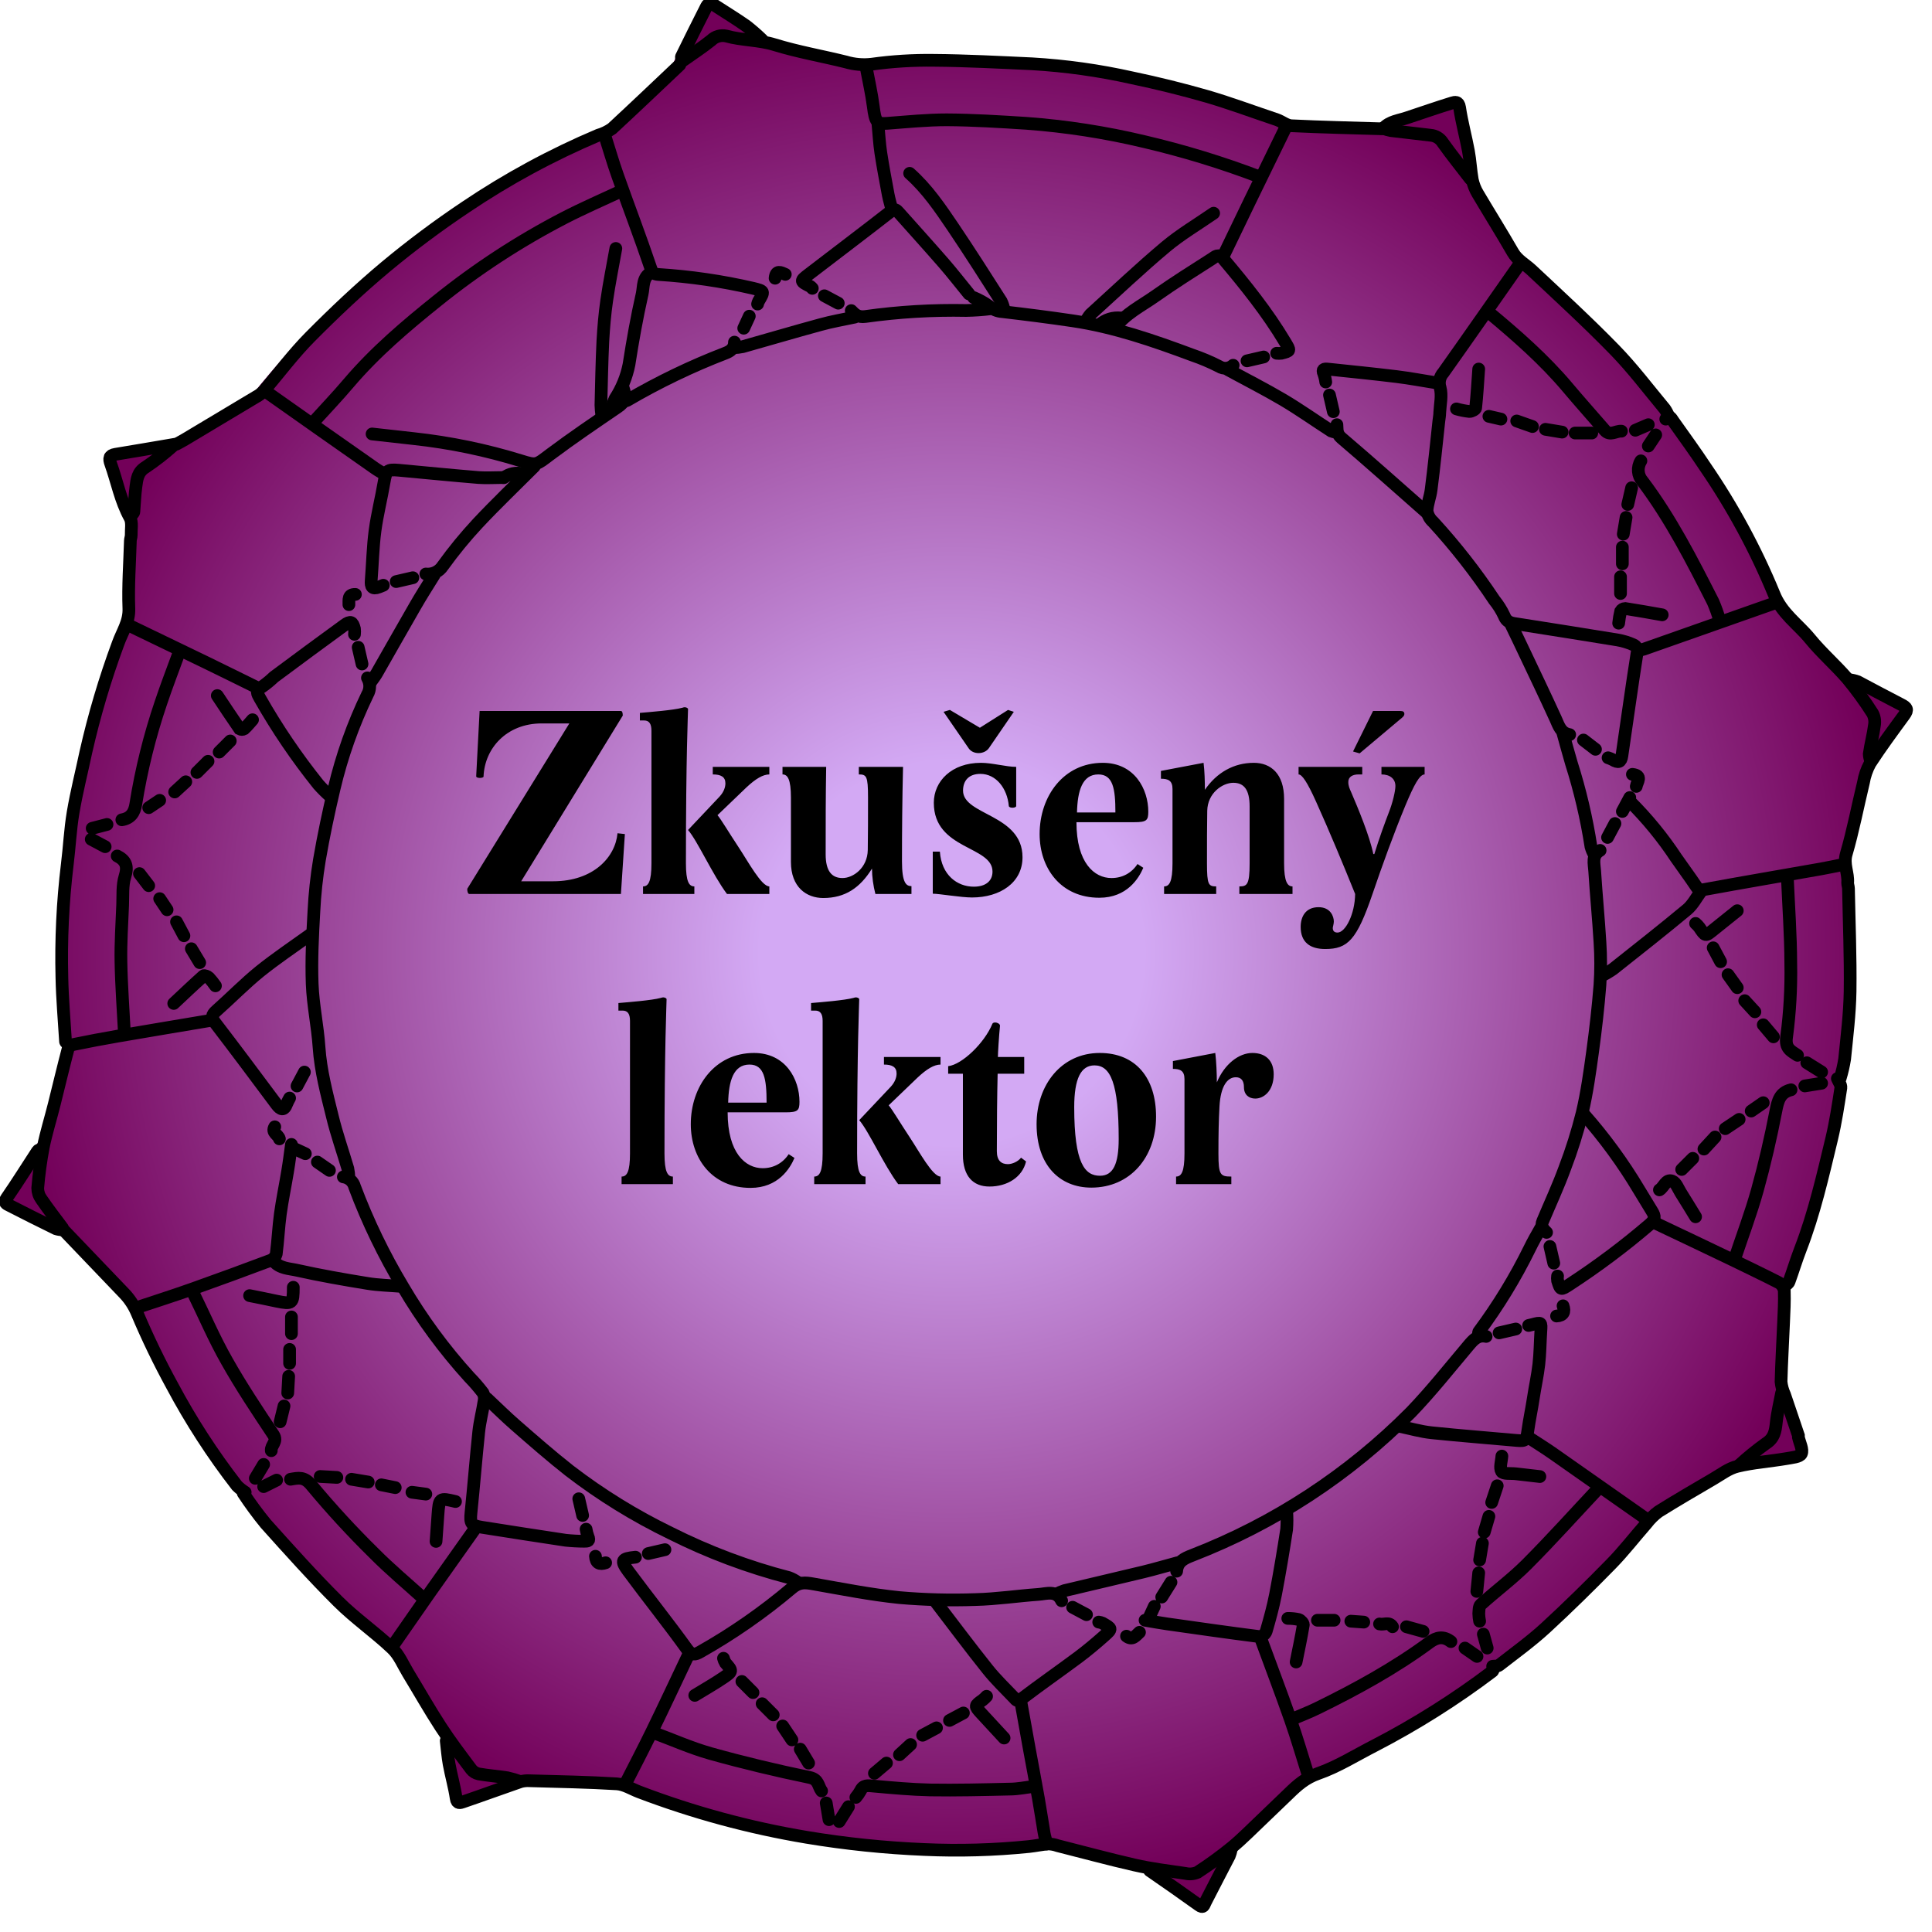 <?xml version="1.0" standalone="no"?><!-- Generator: Gravit.io --><svg xmlns="http://www.w3.org/2000/svg" xmlns:xlink="http://www.w3.org/1999/xlink" style="isolation:isolate" viewBox="0 0 152 152" width="152" height="152"><g><radialGradient id="_rgradient_4" fx="0.5" fy="0.5" cx="0.5" cy="0.5" r="0.5" gradientTransform="matrix(149.785,0,0,149.93,0,0)" gradientUnits="userSpaceOnUse"><stop offset="20.435%" stop-opacity="1" style="stop-color:rgb(211,169,244)"/><stop offset="100%" stop-opacity="1" style="stop-color:rgb(115,0,89)"/></radialGradient><path d=" M 18.691 117.388 L 18.709 117.388 C 22.257 122.094 26.379 126.337 30.981 130.018 C 32.044 132.003 33.223 133.97 34.52 135.913 Q 34.961 138.79 35.657 141.69 Q 38.534 140.888 41.262 139.866 C 43.593 140.06 45.896 140.143 48.156 140.112 C 53.592 142.35 59.286 143.899 65.106 144.725 C 65.108 144.732 65.108 144.739 65.106 144.746 C 65.108 144.74 65.108 144.734 65.106 144.728 C 70.937 145.544 76.846 145.629 82.698 144.98 Q 85.94 145.956 89.382 146.634 Q 91.724 148.367 94.273 149.93 Q 95.741 147.628 96.956 144.98 C 98.734 143.481 101.649 141.48 103.217 139.866 C 108.657 137.59 113.631 134.761 118.34 131.21 L 119.503 130.018 L 120.667 128.545 C 125.369 124.996 126.297 123.906 129.973 119.3 C 131.957 118.236 133.84 116.667 135.782 115.369 Q 138.656 114.925 141.555 114.231 Q 141.218 111.352 140.197 108.625 Q 140.501 105.125 140.443 101.732 C 142.675 96.285 144.218 90.58 145.037 84.751 L 145.055 84.751 C 145.869 78.918 145.953 73.006 145.304 67.152 Q 146.28 63.905 146.96 60.463 Q 148.22 58.119 149.785 55.571 Q 147.184 54.103 144.538 52.889 C 143.034 51.105 141.46 49.426 139.844 47.851 C 137.573 42.41 134.629 37.275 131.082 32.567 L 131.082 32.552 L 131.063 32.552 C 127.517 27.847 123.395 23.606 118.795 19.927 C 117.841 18.152 116.799 16.382 115.66 14.646 Q 115.213 11.247 114.393 7.796 Q 110.975 8.748 107.766 10 Q 104.661 9.772 101.641 9.818 C 96.2 7.582 90.501 6.036 84.676 5.217 C 84.674 5.211 84.674 5.205 84.676 5.199 C 78.846 4.385 72.937 4.302 67.087 4.953 Q 63.842 3.974 60.403 3.293 Q 58.061 1.563 55.512 0 Q 54.044 2.603 52.829 5.251 C 51.048 6.771 49.371 8.334 47.801 9.949 C 42.364 12.222 37.233 15.168 32.527 18.717 L 32.512 18.717 L 32.512 18.736 C 27.807 22.284 23.564 26.407 19.882 31.01 C 17.898 32.077 15.933 33.257 13.988 34.558 C 12.074 34.862 10.142 35.23 8.215 35.695 Q 9.017 38.575 10.038 41.305 C 9.844 43.637 9.762 45.942 9.792 48.204 C 7.561 53.647 6.019 59.347 5.201 65.173 L 5.18 65.173 L 5.198 65.173 C 4.382 71.008 4.298 76.922 4.946 82.778 C 4.299 84.939 3.731 87.171 3.296 89.467 Q 1.565 91.811 0 94.365 Q 2.604 95.833 5.25 97.05 C 6.751 98.831 8.325 100.507 9.941 102.079 C 12.208 107.527 15.148 112.67 18.691 117.388 L 18.691 117.388 Z " fill="url(#_rgradient_4)"/><g><path d=" M 115.681 14.074 C 114.952 13.126 114.198 12.195 113.506 11.219 C 113.296 10.884 112.939 10.669 112.545 10.639 Q 110.978 10.462 109.41 10.271 C 109.236 10.236 109.066 10.189 108.9 10.128 M 108.754 10.134 C 106.372 10.061 103.99 10.009 101.608 9.894 C 101.213 9.876 100.839 9.544 100.438 9.41 C 98.615 8.802 96.813 8.127 94.969 7.586 Q 92.046 6.747 89.066 6.124 C 86.476 5.543 83.843 5.174 81.194 5.02 C 78.617 4.904 76.029 4.764 73.465 4.746 C 71.833 4.723 70.201 4.824 68.585 5.05 C 67.896 5.131 67.199 5.07 66.534 4.871 C 64.669 4.409 62.764 4.08 60.932 3.515 C 59.677 3.129 58.374 3.18 57.128 2.831 C 56.705 2.74 56.264 2.868 55.955 3.171 C 55.235 3.749 54.457 4.254 53.704 4.789" fill="none" vector-effect="non-scaling-stroke" stroke-width="1" stroke="rgb(0,0,0)" stroke-linejoin="miter" stroke-linecap="round" stroke-miterlimit="10"/><path d=" M 99.129 13.929 C 96.156 12.795 93.111 11.864 90.014 11.14 C 86.97 10.413 83.872 9.932 80.75 9.702 C 78.663 9.568 76.57 9.438 74.479 9.426 C 72.924 9.426 71.368 9.584 69.813 9.702 C 68.971 9.766 68.862 9.602 68.707 8.386 C 68.573 7.331 68.33 6.291 68.136 5.245 M 59.96 3.129 C 59.564 2.745 59.148 2.383 58.714 2.043 C 57.909 1.478 57.067 0.964 56.241 0.429 C 55.998 0.271 55.749 0.185 55.588 0.505 C 54.922 1.812 54.272 3.129 53.619 4.457 C 53.598 4.497 53.619 4.555 53.619 4.603 M 53.482 5.099 C 51.708 6.777 49.933 8.468 48.147 10.122 C 47.817 10.352 47.452 10.527 47.065 10.639 C 43.421 12.181 39.933 14.071 36.65 16.282 C 34.483 17.729 32.393 19.289 30.388 20.955 C 28.304 22.694 26.323 24.57 24.409 26.498 C 23.088 27.827 21.96 29.35 20.736 30.776 C 20.568 30.953 20.372 31.102 20.156 31.217 Q 17.351 32.904 14.544 34.577 C 14.328 34.704 14.107 34.82 13.888 34.941 M 13.815 34.944 C 12.235 35.212 10.655 35.486 9.075 35.744 C 8.589 35.823 8.565 36.082 8.708 36.477 C 9.215 37.891 9.479 39.384 10.227 40.734 C 10.427 41.098 10.309 41.646 10.324 42.105 C 10.324 42.251 10.26 42.409 10.257 42.543 C 10.205 44.318 10.072 46.097 10.139 47.87 C 10.181 48.94 9.604 49.733 9.288 50.636 C 8.256 53.425 7.41 56.28 6.754 59.18 C 6.42 60.761 6.019 62.333 5.751 63.926 C 5.524 65.273 5.463 66.663 5.293 68.01 C 4.935 70.963 4.794 73.939 4.87 76.912 C 4.904 78.591 5.053 80.257 5.156 81.947 C 5.156 81.999 5.247 82.045 5.296 82.093 M 48.888 15.023 C 47.369 15.728 45.85 16.388 44.373 17.151 C 40.839 18.983 37.498 21.165 34.399 23.664 C 31.932 25.641 29.51 27.699 27.444 30.125 C 26.533 31.202 25.555 32.223 24.607 33.269 M 145.504 53.479 C 145.727 53.504 145.946 53.555 146.157 53.631 C 147.306 54.239 148.436 54.848 149.591 55.44 C 150.013 55.656 150.144 55.82 149.815 56.258 C 148.904 57.502 147.974 58.761 147.127 60.059 C 146.87 60.533 146.693 61.047 146.604 61.579 C 146.151 63.446 145.793 65.343 145.255 67.186 C 145.015 68.01 145.431 68.706 145.364 69.457 C 145.364 69.6 145.425 69.761 145.428 69.895 C 145.48 72.595 145.592 75.295 145.556 77.995 C 145.529 79.77 145.304 81.549 145.127 83.322 C 145.045 83.836 144.927 84.344 144.775 84.842 M 35.107 136.959 C 35.18 137.567 35.222 138.175 35.332 138.783 C 35.499 139.696 35.757 140.577 35.891 141.486 C 35.954 141.94 36.216 141.833 36.416 141.766 C 37.935 141.249 39.43 140.699 40.943 140.176 C 41.179 140.109 41.425 140.084 41.669 140.1 C 43.954 140.167 46.242 140.203 48.521 140.343 C 49.128 140.38 49.69 140.751 50.274 140.973 C 54.544 142.599 58.965 143.798 63.472 144.551 C 66.532 145.06 69.621 145.38 72.72 145.509 C 75.469 145.632 78.223 145.554 80.96 145.275 C 81.473 145.22 81.978 145.108 82.479 145.071 C 82.728 145.078 82.974 145.125 83.208 145.208 C 85.226 145.716 87.234 146.266 89.263 146.728 C 90.582 147.032 91.931 147.193 93.271 147.391 C 93.584 147.463 93.911 147.435 94.207 147.309 C 95.142 146.704 96.044 146.048 96.908 145.345 C 97.728 144.67 98.475 143.901 99.25 143.168 Q 100.313 142.149 101.377 141.125 C 102.054 140.462 102.708 139.878 103.692 139.534 C 105.248 138.993 106.676 138.084 108.158 137.33 C 111.403 135.649 114.5 133.695 117.416 131.489 C 117.455 131.462 117.467 131.395 117.492 131.346 M 144.556 84.857 C 144.654 85.1 144.86 85.362 144.83 85.584 C 144.623 86.928 144.423 88.278 144.107 89.597 C 143.402 92.525 142.736 95.466 141.646 98.287 C 141.321 99.123 141.065 99.99 140.755 100.835 C 140.701 100.981 140.522 101.081 140.4 101.203 M 100.441 27.793 C 100.562 27.807 100.685 27.807 100.806 27.793 C 101.55 27.602 101.52 27.614 101.109 26.918 C 99.703 24.561 97.989 22.436 96.227 20.344 C 95.865 19.912 95.595 20.207 95.349 20.362 C 93.854 21.317 92.35 22.263 90.904 23.284 C 89.789 24.072 88.522 24.68 87.687 25.826" fill="none" vector-effect="non-scaling-stroke" stroke-width="1" stroke="rgb(0,0,0)" stroke-linejoin="miter" stroke-linecap="round" stroke-miterlimit="10"/><path d=" M 131.054 32.974 C 131.358 32.573 131.504 32.947 131.632 33.123 C 132.494 34.339 133.366 35.534 134.184 36.772 C 136.319 39.889 138.121 43.221 139.561 46.714 C 140.169 48.262 141.448 49.089 142.402 50.253 C 143.314 51.369 144.42 52.324 145.361 53.418 C 146.071 54.277 146.727 55.179 147.324 56.118 C 147.477 56.404 147.529 56.733 147.473 57.052 C 147.373 57.812 147.169 58.572 147.063 59.32 C 147.071 59.52 147.116 59.717 147.197 59.901 M 16.659 80.266 C 14.204 80.68 11.749 81.087 9.294 81.51 C 8.124 81.71 6.958 81.935 5.797 82.172 C 5.636 82.206 5.405 82.334 5.372 82.458 C 4.983 83.936 4.633 85.423 4.26 86.907 C 3.98 88.028 3.631 89.135 3.403 90.266 C 3.201 91.328 3.056 92.4 2.968 93.477 C 2.97 93.789 3.07 94.092 3.254 94.344 C 3.783 95.116 4.36 95.864 4.919 96.612 M 4.919 96.685 Q 7.325 99.202 9.735 101.717 C 10.184 102.176 10.542 102.717 10.789 103.31 C 11.609 105.255 12.528 107.157 13.541 109.008 C 15.014 111.774 16.719 114.41 18.64 116.886 C 18.835 117.083 19.053 117.257 19.29 117.403 M 140.619 69.016 C 140.716 71.278 140.883 73.54 140.889 75.803 C 140.926 77.727 140.817 79.651 140.564 81.558 C 140.421 82.495 140.901 82.68 141.421 83.027 M 9.221 67.344 C 9.917 67.697 10.084 68.165 9.829 68.962 C 9.613 69.664 9.68 70.457 9.649 71.211 C 9.589 72.695 9.488 74.179 9.516 75.663 C 9.549 77.56 9.695 79.457 9.792 81.355 M 48.451 19.547 C 48.208 20.909 47.931 22.266 47.734 23.637 C 47.579 24.698 47.491 25.765 47.43 26.845 C 47.348 28.523 47.321 30.189 47.278 31.88 C 47.286 32.148 47.31 32.416 47.348 32.682 M 67.336 141.41 C 67.472 141.251 67.592 141.079 67.695 140.897 C 67.917 140.404 68.284 140.48 68.722 140.52 C 70.202 140.653 71.687 140.79 73.17 140.824 C 75.26 140.857 77.35 140.805 79.441 140.757 C 80.073 140.757 80.705 140.62 81.337 140.547 M 19.138 117.476 C 19.684 118.304 20.272 119.104 20.9 119.872 C 22.762 121.948 24.622 124.028 26.597 125.992 C 27.924 127.315 29.489 128.397 30.85 129.686 C 31.397 130.2 31.707 130.969 32.108 131.632 C 32.965 133.04 33.776 134.478 34.675 135.859 C 35.423 137.011 36.258 138.108 37.079 139.203 C 37.224 139.386 37.428 139.512 37.656 139.562 C 38.403 139.693 39.175 139.753 39.913 139.866 C 40.247 139.941 40.576 140.036 40.898 140.152 M 140.91 85.739 C 140.026 85.955 139.874 86.609 139.716 87.411 C 139.312 89.494 138.835 91.571 138.267 93.614 C 137.751 95.466 137.07 97.262 136.462 99.087 M 14.107 51.29 C 13.62 52.628 13.104 53.957 12.654 55.307 C 11.776 57.897 11.117 60.557 10.685 63.258 C 10.582 63.939 10.284 64.379 9.586 64.498 M 51.367 136.302 C 52.887 136.862 54.351 137.519 55.894 137.956 C 58.471 138.677 61.078 139.3 63.697 139.842 C 64.423 139.994 64.356 140.529 64.638 140.9" fill="none" vector-effect="non-scaling-stroke" stroke-width="1" stroke="rgb(0,0,0)" stroke-linejoin="miter" stroke-linecap="round" stroke-miterlimit="10"/><path d=" M 49.022 30.493 C 49.298 31.32 49.189 31.618 48.587 32.032 C 46.804 33.248 45.005 34.464 43.274 35.762 C 42.192 36.574 42.241 36.644 41.001 36.258 C 38.244 35.405 35.412 34.818 32.543 34.507 L 29.273 34.142 M 108.827 10.097 C 109.334 9.535 110.063 9.489 110.722 9.258 C 111.889 8.872 113.05 8.465 114.226 8.103 C 114.46 8.033 114.754 7.942 114.833 8.453 C 115.003 9.605 115.316 10.739 115.529 11.885 C 115.669 12.633 115.702 13.406 115.833 14.144 C 115.916 14.53 116.062 14.9 116.264 15.239 C 117.176 16.781 118.127 18.295 119.02 19.845 C 119.378 20.472 119.986 20.779 120.478 21.235 C 122.687 23.305 124.92 25.355 127.029 27.52 C 128.448 28.976 129.678 30.612 130.978 32.175 C 131.101 32.356 131.203 32.551 131.282 32.755 M 130.264 96.241 C 132.258 97.189 134.254 98.132 136.244 99.09 C 137.486 99.698 138.732 100.288 139.953 100.914 C 140.183 101.055 140.338 101.289 140.379 101.556 C 140.406 102.383 140.36 103.21 140.324 104.037 C 140.26 105.593 140.163 107.15 140.124 108.707 C 140.159 109.061 140.254 109.406 140.403 109.728 C 140.762 110.799 141.129 111.857 141.491 112.939 L 141.491 113.085 C 141.588 113.523 141.87 114.046 141.722 114.371 C 141.606 114.63 140.962 114.675 140.543 114.754 C 139.258 114.973 137.948 115.058 136.687 115.363 C 136.01 115.527 135.405 115.995 134.785 116.357 C 133.345 117.199 131.902 118.038 130.489 118.92 C 130.128 119.186 129.807 119.503 129.535 119.859 C 128.603 120.921 127.737 122.049 126.749 123.055 C 125.066 124.776 123.346 126.463 121.584 128.087 C 120.439 129.136 119.169 130.054 117.938 131.012 C 117.82 131.103 117.604 131.07 117.434 131.094 M 129.098 36.258 C 128.78 36.766 128.836 37.422 129.234 37.869 C 131.452 40.813 133.114 44.084 134.776 47.353 C 134.981 47.826 135.155 48.313 135.296 48.809 M 15.127 101.568 C 16.039 103.416 16.841 105.314 17.862 107.102 C 18.977 109.078 20.241 110.975 21.508 112.878 C 21.875 113.432 21.289 113.705 21.344 114.131 M 114.15 129.151 C 113.569 128.704 113.041 128.795 112.466 129.218 C 109.708 131.252 106.712 132.888 103.656 134.387 C 102.993 134.715 102.297 134.977 101.617 135.269 M 33.357 125.794 C 32.044 124.603 30.677 123.465 29.431 122.207 C 27.701 120.507 26.058 118.721 24.506 116.855 C 23.935 116.147 23.479 116.278 22.857 116.381 M 117.139 24.582 C 119.33 26.407 121.49 28.292 123.34 30.49 C 124.294 31.624 125.285 32.728 126.254 33.85 C 126.67 34.336 127.129 33.886 127.566 33.923" fill="none" vector-effect="non-scaling-stroke" stroke-width="1" stroke="rgb(0,0,0)" stroke-linejoin="miter" stroke-linecap="round" stroke-miterlimit="10"/><path d=" M 125.744 117.111 C 123.872 119.105 122.043 121.143 120.114 123.079 C 118.983 124.21 117.683 125.174 116.495 126.248 C 116.349 126.381 116.361 126.716 116.343 126.962 C 116.348 127.158 116.37 127.354 116.41 127.546 M 28.909 53.333 C 29.146 53.738 29.146 54.239 28.909 54.644 C 27.772 57.002 26.895 59.476 26.293 62.023 C 25.852 63.884 25.457 65.757 25.132 67.642 C 24.908 68.993 24.761 70.357 24.695 71.725 C 24.588 73.62 24.491 75.523 24.561 77.417 C 24.625 79.074 24.986 80.722 25.099 82.379 C 25.226 84.252 25.707 86.046 26.153 87.852 C 26.487 89.233 26.97 90.589 27.368 91.945 C 27.417 92.184 27.443 92.427 27.447 92.671 M 71.566 13.637 C 72.939 14.853 73.969 16.373 74.984 17.875 C 76.281 19.8 77.527 21.758 78.775 23.713 C 78.884 23.942 78.961 24.186 79.003 24.436 M 125.889 66.906 C 125.212 67.295 125.428 67.949 125.461 68.512 C 125.579 70.384 125.765 72.254 125.877 74.13 C 125.951 75.244 125.951 76.361 125.877 77.475 C 125.74 79.229 125.537 80.984 125.3 82.729 C 125.078 84.34 124.856 85.958 124.483 87.539 C 124.113 89.025 123.654 90.487 123.106 91.917 C 122.59 93.328 121.955 94.696 121.372 96.083 C 121.21 96.466 121.414 96.718 121.675 96.958 M 83.524 125.94 C 83.111 125.08 82.348 125.393 81.701 125.439 C 80.048 125.557 78.399 125.807 76.743 125.846 C 74.749 125.916 72.754 125.864 70.767 125.691 C 68.494 125.46 66.24 125.01 63.985 124.615 C 63.344 124.502 62.882 124.441 62.278 124.961 C 60.046 126.848 57.642 128.52 55.098 129.957 C 54.682 130.194 54.427 130.261 54.056 129.75 C 52.555 127.667 50.948 125.661 49.42 123.599 C 48.812 122.763 48.897 122.623 49.994 122.511 M 95.483 16.774 C 94.219 17.65 92.879 18.438 91.706 19.423 C 89.68 21.125 87.756 22.95 85.791 24.734 C 85.642 24.91 85.518 25.104 85.42 25.312 M 119.546 20.788 C 117.552 23.634 115.568 26.486 113.557 29.32 C 113.265 29.64 113.168 30.094 113.305 30.505 C 113.466 31.113 113.305 31.807 113.272 32.463 C 113.272 32.682 113.226 32.901 113.202 33.12 C 113.007 34.92 112.828 36.723 112.594 38.52 C 112.527 39.086 112.29 39.636 112.269 40.198 C 112.328 40.536 112.5 40.843 112.758 41.068 C 114.515 42.985 116.12 45.037 117.559 47.204 C 117.869 47.586 118.132 48.005 118.342 48.45 C 118.558 49.025 118.999 49.031 119.457 49.104 Q 123.359 49.712 127.26 50.348 C 127.685 50.421 128.099 50.546 128.493 50.722 C 128.749 50.822 128.882 51.105 128.797 51.366 C 128.369 54.06 128.004 56.763 127.603 59.463 C 127.53 59.974 127.326 60.035 126.877 59.767 C 126.761 59.708 126.64 59.658 126.515 59.618 M 113.056 30.128 C 111.986 29.958 110.929 29.757 109.847 29.624 C 108.052 29.405 106.25 29.225 104.452 29.037 C 104.199 29.009 103.984 29.037 104.148 29.402 C 104.223 29.613 104.275 29.832 104.303 30.055 M 110.139 112.222 C 110.966 112.392 111.786 112.632 112.618 112.72 C 114.851 112.954 117.091 113.122 119.327 113.328 C 120.041 113.389 120.098 113.313 120.208 112.526 C 120.326 111.671 120.512 110.823 120.639 109.972 C 120.767 109.12 120.967 108.223 121.068 107.345 C 121.168 106.466 121.168 105.593 121.226 104.718 C 121.271 104.021 121.28 104.021 120.566 104.207 L 120.263 104.28 M 27.013 92.592 C 27.446 92.648 27.801 92.965 27.906 93.389 C 28.931 96.118 30.202 98.747 31.704 101.246 C 33.195 103.785 34.944 106.163 36.924 108.342 C 37.309 108.737 37.67 109.154 38.005 109.592 C 38.106 109.792 38.134 110.021 38.084 110.239 C 37.96 111.045 37.75 111.839 37.665 112.647 C 37.443 114.761 37.276 116.88 37.057 118.996 C 36.972 119.866 37.057 120.027 37.938 120.163 C 40.126 120.507 42.314 120.854 44.501 121.179 C 44.986 121.23 45.472 121.256 45.959 121.258 C 46.215 121.258 46.433 121.258 46.263 120.89 C 46.193 120.702 46.143 120.508 46.111 120.309" fill="none" vector-effect="non-scaling-stroke" stroke-width="1" stroke="rgb(0,0,0)" stroke-linejoin="miter" stroke-linecap="round" stroke-miterlimit="10"/><path d=" M 92.639 122.949 C 91.727 123.192 90.846 123.456 89.941 123.675 C 87.878 124.174 85.809 124.648 83.743 125.144 C 83.516 125.219 83.296 125.315 83.087 125.43 M 122.973 57.712 C 123.191 58.49 123.401 59.271 123.629 60.047 C 124.311 62.193 124.826 64.389 125.169 66.614 C 125.233 66.845 125.328 67.066 125.452 67.271 M 67.251 24.947 C 66.34 25.142 65.428 25.297 64.556 25.54 C 62.506 26.097 60.47 26.702 58.425 27.276 C 58.186 27.324 57.943 27.351 57.699 27.355 M 77.946 24.291 C 77.305 24.369 76.66 24.415 76.014 24.427 C 73.357 24.374 70.7 24.532 68.069 24.902 C 67.513 24.975 67.27 24.75 66.972 24.436 M 39.518 37.571 C 38.911 37.571 38.276 37.614 37.659 37.571 C 35.569 37.398 33.478 37.191 31.388 36.997 C 30.455 36.912 30.373 37.012 30.215 37.945 C 30 39.213 29.678 40.466 29.507 41.743 C 29.337 43.02 29.307 44.367 29.204 45.68 C 29.164 46.155 29.283 46.383 29.793 46.191 L 30.158 46.045 M 51.222 21.445 C 50.535 21.809 50.647 22.557 50.52 23.129 C 50.107 24.953 49.775 26.814 49.487 28.672 C 49.298 29.636 48.925 30.553 48.387 31.375 C 48.282 31.606 48.205 31.849 48.159 32.099 M 27.888 49.904 C 27.906 49.758 27.906 49.611 27.888 49.466 C 27.745 48.903 27.584 48.827 27.095 49.18 C 25.239 50.527 23.394 51.895 21.553 53.263 C 21.254 53.549 20.933 53.812 20.593 54.048 C 20.068 54.315 20.244 54.574 20.45 54.942 C 21.801 57.32 23.339 59.586 25.05 61.719 C 25.326 62.03 25.62 62.325 25.931 62.601 M 76.597 23.409 C 77.026 23.587 77.434 23.813 77.812 24.084 C 78.1 24.34 78.464 24.492 78.848 24.516 C 80.699 24.731 82.546 24.966 84.39 25.239 C 87.641 25.72 90.731 26.79 93.809 27.936 C 94.531 28.183 95.234 28.48 95.914 28.827 C 96.26 29.049 96.712 29.012 97.017 28.736 M 38.315 110.033 C 39.069 110.738 39.801 111.468 40.579 112.143 C 41.973 113.359 43.362 114.575 44.811 115.715 C 47.284 117.614 49.944 119.256 52.75 120.617 C 55.729 122.114 58.859 123.29 62.086 124.125 C 62.321 124.215 62.542 124.334 62.746 124.481 M 124.577 87.63 C 126.22 89.483 127.684 91.486 128.952 93.614 C 129.295 94.173 129.632 94.733 129.973 95.292 C 130.225 95.703 130.249 95.937 129.778 96.341 C 127.785 98.049 125.682 99.624 123.483 101.057 C 122.781 101.513 122.781 101.522 122.541 100.753 C 122.523 100.633 122.523 100.511 122.541 100.391 M 3.242 90.403 C 3.145 90.452 3.008 90.473 2.956 90.552 C 2.145 91.787 1.367 93.045 0.526 94.258 C 0.325 94.562 0.431 94.678 0.617 94.772 Q 2.504 95.742 4.408 96.673 C 4.573 96.724 4.744 96.751 4.916 96.752 M 47.576 10.639 C 47.916 11.709 48.226 12.788 48.603 13.846 C 49.459 16.261 50.374 18.656 51.194 21.083 C 51.328 21.475 51.434 21.563 51.802 21.594 C 54.307 21.751 56.794 22.114 59.24 22.679 C 60.151 22.904 60.151 22.907 59.68 23.701 C 59.647 23.771 59.622 23.844 59.604 23.92 M 116.92 105.143 C 116.255 105.001 115.906 105.423 115.529 105.867 C 114.04 107.631 112.597 109.455 111.002 111.112 C 106.123 116.028 100.265 119.861 93.809 122.362 C 93.18 122.605 92.63 122.845 92.572 123.614 M 22.93 90.038 C 22.832 90.744 22.75 91.452 22.626 92.167 C 22.443 93.285 22.206 94.401 22.055 95.511 C 21.915 96.551 21.869 97.606 21.736 98.646 C 21.676 98.869 21.52 99.053 21.31 99.148 Q 18.226 100.309 15.115 101.416 C 13.666 101.93 12.202 102.395 10.743 102.881" fill="none" vector-effect="non-scaling-stroke" stroke-width="1" stroke="rgb(0,0,0)" stroke-linejoin="miter" stroke-linecap="round" stroke-miterlimit="10"/><path d=" M 90.087 127.473 C 90.67 127.57 91.25 127.68 91.837 127.762 C 94.267 128.108 96.698 128.455 99.129 128.765 C 99.277 128.783 99.566 128.525 99.618 128.342 C 99.897 127.382 100.165 126.412 100.356 125.427 C 100.681 123.733 100.964 122.027 101.228 120.319 C 101.264 119.834 101.264 119.347 101.228 118.862 M 34.159 45.233 C 33.648 46.06 33.12 46.875 32.64 47.718 C 31.631 49.46 30.647 51.22 29.644 52.965 C 29.498 53.224 29.307 53.455 29.137 53.698 M 118.901 49.174 C 119.242 49.879 119.585 50.582 119.922 51.302 C 120.752 53.054 121.59 54.799 122.392 56.559 C 122.638 57.104 122.793 57.681 123.495 57.797 M 57.784 26.918 C 57.784 27.422 57.45 27.641 57.055 27.79 C 54.382 28.82 51.798 30.064 49.326 31.512 C 49.286 31.533 49.229 31.512 49.18 31.512 M 96.649 29.107 C 98.083 29.885 99.542 30.627 100.945 31.454 C 102.243 32.223 103.476 33.099 104.746 33.917 C 104.861 33.964 104.984 33.991 105.108 33.996 M 121.223 96.606 C 120.919 97.141 120.615 97.667 120.351 98.214 C 119.218 100.521 117.877 102.72 116.343 104.782 C 116.298 104.845 116.343 104.973 116.343 105.07 M 24.388 73.547 C 23.075 74.489 21.72 75.401 20.463 76.408 C 19.262 77.381 18.175 78.497 17.017 79.524 C 16.643 79.853 16.616 80.071 16.938 80.488 C 18.57 82.616 20.159 84.745 21.763 86.9 C 22.067 87.305 22.346 87.433 22.568 86.827 C 22.631 86.677 22.703 86.531 22.784 86.39 M 21.544 99.233 C 22.021 99.804 22.759 99.801 23.367 99.938 C 25.19 100.346 27.052 100.671 28.906 100.972 C 29.769 101.115 30.653 101.13 31.528 101.203 M 73.607 126.013 C 74.969 127.789 76.305 129.583 77.703 131.331 C 78.344 132.137 79.097 132.851 79.808 133.599 C 79.945 133.748 80.027 133.903 80.328 133.691 C 81.808 132.563 83.339 131.498 84.834 130.386 C 85.539 129.86 86.213 129.291 86.872 128.707 C 87.532 128.124 87.48 128.13 86.73 127.695 C 86.637 127.656 86.54 127.631 86.441 127.619 M 133.837 70.117 C 133.473 70.603 133.184 71.181 132.731 71.561 C 130.817 73.154 128.858 74.693 126.907 76.24 C 126.629 76.433 126.338 76.606 126.035 76.757 M 63.909 22.685 C 63.868 22.631 63.819 22.583 63.763 22.542 C 62.94 22.123 62.934 22.117 63.618 21.591 C 65.778 19.933 67.95 18.292 70.098 16.619 C 70.402 16.394 70.517 16.504 70.691 16.701 C 71.882 18.039 73.085 19.368 74.261 20.718 C 74.938 21.499 75.576 22.32 76.232 23.123 M 128.223 63.039 C 129.587 64.393 130.809 65.885 131.869 67.49 C 132.394 68.25 132.95 68.989 133.461 69.758 C 133.628 70.007 133.743 70.044 134.068 69.986 C 137.125 69.424 140.19 68.904 143.253 68.363 C 143.861 68.256 144.468 68.122 145.076 68.001 M 42.034 36.696 C 40.551 38.18 39.032 39.63 37.598 41.159 C 36.609 42.221 35.687 43.344 34.839 44.522 C 34.55 44.971 34.033 45.218 33.503 45.16 M 105.181 33.412 C 105.214 33.783 105.138 34.117 105.53 34.452 C 107.772 36.361 109.969 38.325 112.181 40.271 M 69.074 9.769 C 69.147 10.523 69.187 11.289 69.299 12.031 C 69.466 13.129 69.676 14.22 69.879 15.315 C 69.955 15.707 70.071 16.093 70.168 16.483 M 80.316 133.894 C 80.535 135.111 80.75 136.327 80.972 137.543 C 81.212 138.856 81.464 140.17 81.698 141.496 C 81.859 142.393 81.987 143.296 82.142 144.196 C 82.193 144.5 82.285 144.779 82.357 145.071 M 140.169 109.595 C 140.023 110.373 139.829 111.145 139.747 111.933 C 139.677 112.596 139.589 113.149 138.945 113.556 C 138.202 114.09 137.492 114.668 136.818 115.287 M 139.671 47.429 L 129.316 51.077 C 129.197 51.112 129.075 51.137 128.952 51.153 M 99.201 128.932 C 99.979 131.061 100.781 133.156 101.526 135.284 C 102.033 136.728 102.458 138.2 102.92 139.659 M 101.17 9.988 L 98.326 15.826 Q 97.303 17.954 96.285 20.058 M 54.138 130.246 C 53.19 132.24 52.258 134.241 51.288 136.226 C 50.608 137.625 49.885 139.002 49.18 140.389 M 13.596 35.09 C 12.926 35.69 12.215 36.242 11.469 36.744 C 10.813 37.134 10.774 37.711 10.692 38.301 C 10.603 38.955 10.588 39.615 10.531 40.271 C 10.531 40.347 10.439 40.417 10.391 40.49 M 10.096 49.174 Q 13.134 50.633 16.148 52.093 C 17.488 52.743 18.822 53.406 20.159 54.063 M 120.275 113.103 C 120.907 113.517 121.551 113.915 122.168 114.347 Q 125.859 116.928 129.535 119.516 M 37.44 120.176 L 33.721 125.43 C 32.767 126.789 31.826 128.166 30.878 129.516 M 20.888 30.785 Q 25.19 33.826 29.495 36.839 C 29.726 37.003 29.978 37.143 30.221 37.28 M 116.337 29.034 C 116.264 30.055 116.206 31.08 116.097 32.095 C 116.097 32.211 115.775 32.378 115.608 32.372 C 115.263 32.335 114.921 32.268 114.587 32.171 M 96.868 145.497 C 96.835 145.67 96.785 145.84 96.719 146.005 C 96.093 147.221 95.449 148.437 94.832 149.653 C 94.705 149.915 94.69 150.152 94.31 149.878 C 93.037 148.966 91.74 148.054 90.451 147.169 M 35.836 118.132 C 34.557 117.828 34.554 117.828 34.451 119.227 C 34.399 119.908 34.353 120.589 34.305 121.27 M 23.075 101.276 C 23.075 102.568 23.012 102.623 21.763 102.37 C 21.058 102.228 20.353 102.066 19.636 101.933 M 101.972 130.757 C 102.167 129.784 102.376 128.814 102.537 127.835 C 102.556 127.713 102.337 127.467 102.185 127.418 C 101.9 127.355 101.608 127.325 101.316 127.327 M 130.775 48.371 C 129.803 48.201 128.83 48.022 127.855 47.873 C 127.712 47.88 127.581 47.958 127.509 48.082 C 127.435 48.394 127.381 48.71 127.348 49.028 M 77.618 133.457 C 77.525 133.561 77.424 133.658 77.314 133.745 C 76.676 134.201 76.664 134.204 77.174 134.767 C 77.782 135.433 78.39 136.084 78.997 136.74 M 118.16 114.557 C 118.136 114.97 117.96 115.469 118.139 115.773 C 118.266 115.983 118.865 115.904 119.254 115.949 L 121.15 116.168 M 56.921 130.465 C 56.953 130.592 57.003 130.714 57.07 130.826 C 57.632 131.465 57.654 131.489 56.915 131.991 C 56.177 132.493 55.414 132.921 54.661 133.384 M 16.95 77.56 C 16.793 77.332 16.619 77.115 16.431 76.912 C 16.334 76.815 16.072 76.721 16.015 76.77 C 15.219 77.481 14.447 78.217 13.669 78.946 M 17.096 54.726 C 17.68 55.602 18.257 56.48 18.858 57.347 C 18.965 57.405 19.095 57.405 19.202 57.347 C 19.442 57.128 19.648 56.869 19.867 56.626 M 130.556 93.614 C 130.915 93.398 131.063 92.735 131.562 92.921 C 131.866 93.033 132.027 93.51 132.23 93.833 C 132.628 94.462 133.011 95.098 133.4 95.73 M 136.681 71.649 L 134.785 73.17 C 134.159 73.677 134.178 73.677 133.689 72.954 C 133.603 72.843 133.506 72.741 133.4 72.65 M 88.191 25.02 C 87.584 24.948 86.975 25.136 86.514 25.537 M 41.159 37.28 C 40.633 37.142 40.073 37.254 39.64 37.584 M 116.337 123.745 L 116.191 125.205 M 117.795 116.892 L 117.358 118.205 M 122.9 33.996 L 121.587 33.777 M 110.65 127.984 L 111.962 128.348 M 116.629 121.416 L 116.41 122.73 M 119.327 33.12 L 120.566 33.558 M 119.254 104.56 L 117.941 104.864 M 28.18 50.925 L 28.483 52.239 M 22.711 108.281 L 22.638 109.595 M 28.97 116.6 L 27.657 116.381 M 121.94 98.065 L 122.243 99.379 M 66.753 142.14 L 66.024 143.308 M 128.369 38.374 L 128.065 39.688 M 127.931 40.709 L 127.712 42.023 M 104.597 31.077 L 104.901 32.39 M 25.19 116.162 L 26.503 116.235 M 143.317 85.222 L 141.992 85.435 M 127.639 43.044 L 127.639 44.358 M 99.42 28.085 L 98.108 28.389 M 32.482 45.452 L 31.169 45.756 M 127.494 45.379 L 127.494 46.693 M 52.315 121.921 L 51.003 122.225 M 22.93 103.611 L 22.93 104.925 M 142.15 83.611 L 143.317 84.34 M 104.962 127.473 L 103.649 127.473 M 45.534 117.914 L 45.838 119.227 M 125.233 34.069 L 123.921 34.069 M 22.346 110.616 L 22.042 111.857 M 117.139 119.3 L 116.775 120.541 M 92.128 124.481 L 91.399 125.649 M 8.419 64.863 L 7.252 65.167 M 128.733 61.871 C 128.788 61.509 129.253 61.02 128.429 60.922 M 122.973 102.735 C 123.143 103.219 122.997 103.502 122.462 103.538 M 89.649 128.421 C 89.345 128.689 89.102 129.087 88.628 128.726 M 22.784 106.165 L 22.784 107.26 M 85.481 127.035 L 84.387 126.451 M 15.054 74.641 L 15.711 75.736 M 129.681 33.412 L 128.66 33.85 M 116.702 128.567 L 117.006 129.662 M 7.179 66.03 L 8.273 66.614 M 65.951 23.853 L 64.857 23.269 M 136.827 88.068 L 135.733 88.798 M 20.742 115.214 L 20.086 116.308 M 127.056 64.79 L 126.473 65.885 M 108.535 127.765 C 108.872 127.85 109.291 127.561 109.556 127.984 M 13.888 72.525 L 14.471 73.62 M 75.795 134.77 L 74.701 135.354 M 46.847 122.438 C 46.883 122.973 47.166 123.119 47.649 122.949 M 61.576 135.792 L 62.305 136.886 M 73.68 135.938 L 72.587 136.521 M 23.95 84.346 L 23.367 85.441 M 32.409 117.403 L 33.503 117.549 M 24.971 91.425 L 25.919 92.081 M 134.785 74.568 L 135.369 75.663 M 31.096 117.038 L 30.003 116.819 M 62.961 137.616 L 63.618 138.711 M 21.763 116.448 L 20.742 116.959 M 106.275 127.546 L 107.295 127.619 M 61.783 21.584 C 61.418 21.417 61.047 21.226 60.98 21.889 M 21.617 88.652 C 21.341 89.12 21.89 89.26 21.982 89.6 M 65.003 141.848 L 65.222 143.162 M 135.952 76.684 L 136.681 77.706 M 124.577 58.222 L 125.525 58.952 M 134.931 89.454 L 134.056 90.403 M 14.617 61.506 L 13.742 62.309 M 90.816 126.378 L 90.378 127.327 M 10.971 68.73 L 11.7 69.679 M 137.265 78.728 L 138.067 79.603 M 138.723 80.625 L 139.525 81.573 M 138.723 86.755 L 137.775 87.411 M 71.639 137.251 L 70.764 138.054 M 24.023 90.768 L 23.075 90.33 M 69.743 138.711 L 68.795 139.513 M 58.951 24.874 L 58.513 25.823 M 115.256 129.662 L 116.203 130.319 M 117.139 32.755 L 118.087 32.974 M 130.264 34.215 L 129.681 35.09 M 12.563 70.701 L 13.146 71.576 M 12.563 62.966 L 11.7 63.543 M 16.367 59.895 L 15.492 60.77 M 18.117 58.295 L 17.242 59.171 M 59.96 134.04 L 60.835 134.916 M 58.368 132.289 L 59.243 133.165 M 133.181 91.133 L 132.306 92.008 M 128.223 62.747 L 127.639 63.841 M 27.961 46.766 C 27.353 46.748 27.463 47.201 27.45 47.569" fill="none" vector-effect="non-scaling-stroke" stroke-width="1" stroke="rgb(0,0,0)" stroke-linejoin="miter" stroke-linecap="round" stroke-miterlimit="10"/></g><path d=" M 52.94 93.16 L 52.94 92.566 C 52.526 92.566 52.278 92.205 52.278 90.74 C 52.278 82.248 52.443 78.957 52.443 78.617 C 52.443 78.532 52.298 78.468 52.174 78.468 C 52.112 78.468 52.071 78.49 51.988 78.511 C 51.284 78.702 49.4 78.851 48.654 78.914 L 48.654 79.509 L 48.986 79.509 C 49.379 79.509 49.565 79.764 49.565 80.316 L 49.565 90.74 C 49.565 92.205 49.317 92.566 48.903 92.566 L 48.903 93.16 L 52.94 93.16 Z  M 57.247 87.513 L 61.802 87.513 C 62.775 87.513 62.899 87.364 62.899 86.685 C 62.899 84.923 61.822 82.842 59.317 82.842 C 56.232 82.842 54.348 85.475 54.348 88.447 C 54.348 91.122 56.004 93.457 59.048 93.457 C 61.222 93.457 62.154 91.929 62.505 91.101 L 62.05 90.804 C 61.574 91.525 60.849 91.908 60 91.908 C 58.654 91.908 57.247 90.719 57.247 87.513 Z  M 60.311 86.748 L 57.288 86.748 C 57.329 85.05 57.702 83.755 58.965 83.755 C 60.124 83.755 60.311 84.88 60.311 86.748 Z  M 70.663 93.16 L 73.996 93.16 L 73.996 92.566 C 73.375 92.566 72.34 90.634 71.553 89.445 C 70.808 88.32 70.207 87.3 69.918 86.961 L 72.195 84.774 C 72.92 84.095 73.499 83.755 73.996 83.755 L 73.996 83.16 L 69.545 83.16 L 69.545 83.755 C 70.187 83.755 70.539 83.946 70.539 84.456 C 70.539 84.732 70.435 85.114 70.083 85.496 L 67.599 88.128 C 68.344 88.978 69.545 91.674 70.663 93.16 Z  M 68.096 93.16 L 68.096 92.566 C 67.682 92.566 67.433 92.205 67.433 90.74 C 67.433 82.248 67.599 78.957 67.599 78.617 C 67.599 78.532 67.454 78.468 67.33 78.468 C 67.267 78.468 67.226 78.49 67.143 78.511 C 66.439 78.702 64.555 78.851 63.81 78.914 L 63.81 79.509 L 64.141 79.509 C 64.535 79.509 64.721 79.764 64.721 80.316 L 64.721 90.74 C 64.721 92.205 64.472 92.566 64.058 92.566 L 64.058 93.16 L 68.096 93.16 Z  M 78.427 90.57 C 78.427 88.362 78.448 86.218 78.489 84.477 L 80.58 84.477 L 80.58 83.16 L 78.51 83.16 C 78.51 82.884 78.593 81.504 78.676 80.698 C 78.676 80.549 78.448 80.443 78.303 80.443 C 78.179 80.443 78.096 80.485 78.075 80.549 C 77.454 82.056 75.694 83.755 74.597 83.882 L 74.597 84.477 L 75.756 84.477 L 75.756 90.846 C 75.756 92.523 76.543 93.351 77.847 93.351 C 79.255 93.351 80.435 92.608 80.725 91.377 L 80.332 91.08 C 80.083 91.398 79.628 91.589 79.297 91.589 C 78.779 91.589 78.427 91.313 78.427 90.57 Z  M 86.522 82.842 C 83.5 82.842 81.553 85.368 81.553 88.447 C 81.553 91.674 83.375 93.436 85.86 93.436 C 88.924 93.436 90.953 91.037 90.953 87.852 C 90.953 84.816 89.359 82.842 86.522 82.842 Z  M 86.108 83.819 C 87.371 83.819 88.013 85.22 88.013 89.615 C 88.013 91.568 87.578 92.502 86.543 92.502 C 85.363 92.502 84.514 91.568 84.514 87.109 C 84.514 84.838 85.052 83.819 86.108 83.819 Z  M 95.736 85.156 C 95.736 84.519 95.694 83.479 95.612 82.842 L 92.278 83.479 L 92.278 84.095 C 92.858 84.095 93.189 84.243 93.189 84.901 L 93.189 90.74 C 93.189 92.205 92.941 92.566 92.527 92.566 L 92.527 93.16 L 96.875 93.16 L 96.875 92.566 C 96.005 92.566 95.86 92.438 95.86 90.761 C 95.86 89.19 95.881 88.171 95.943 87.046 C 96.026 85.496 96.543 84.753 97.227 84.753 C 97.641 84.753 97.868 85.008 97.868 85.538 C 97.868 86.133 98.262 86.43 98.759 86.43 C 99.421 86.43 100.208 85.836 100.208 84.519 C 100.208 83.436 99.566 82.842 98.531 82.842 C 97.475 82.842 96.336 83.712 95.736 85.156 Z  M 37.733 55.938 L 37.464 61.076 C 37.464 61.161 37.609 61.204 37.754 61.204 C 37.898 61.204 38.043 61.161 38.043 61.098 C 38.126 58.868 39.865 56.915 42.619 56.915 L 44.793 56.915 L 36.76 69.929 C 36.76 70.163 36.822 70.333 36.925 70.333 L 48.851 70.333 L 49.162 65.62 L 48.582 65.556 C 48.416 67.424 46.698 69.335 43.509 69.335 L 41.004 69.335 L 48.996 56.299 C 48.996 56.087 48.955 55.938 48.851 55.938 L 37.733 55.938 Z  M 57.195 70.333 L 60.528 70.333 L 60.528 69.738 C 59.907 69.738 58.872 67.806 58.085 66.618 C 57.34 65.492 56.739 64.473 56.449 64.134 L 58.727 61.947 C 59.452 61.267 60.031 60.928 60.528 60.928 L 60.528 60.333 L 56.077 60.333 L 56.077 60.928 C 56.719 60.928 57.071 61.119 57.071 61.628 C 57.071 61.904 56.967 62.286 56.615 62.669 L 54.131 65.301 C 54.876 66.15 56.077 68.847 57.195 70.333 Z  M 54.628 70.333 L 54.628 69.738 C 54.213 69.738 53.965 69.377 53.965 67.913 C 53.965 59.42 54.131 56.13 54.131 55.79 C 54.131 55.705 53.986 55.641 53.861 55.641 C 53.799 55.641 53.758 55.662 53.675 55.684 C 52.971 55.875 51.087 56.023 50.342 56.087 L 50.342 56.682 L 50.673 56.682 C 51.066 56.682 51.253 56.936 51.253 57.488 L 51.253 67.913 C 51.253 69.377 51.004 69.738 50.59 69.738 L 50.59 70.333 L 54.628 70.333 Z  M 71.046 60.333 L 67.568 60.333 L 67.568 60.928 C 68.168 60.928 68.292 61.055 68.292 62.732 C 68.292 64.218 68.292 65.768 68.272 66.872 C 68.251 68.273 67.133 69.08 66.284 69.08 C 65.435 69.08 64.959 68.528 64.959 67.212 C 64.959 64.919 64.959 62.626 65 60.333 L 61.563 60.333 L 61.563 60.928 C 61.957 60.928 62.226 61.289 62.226 62.754 L 62.226 67.806 C 62.226 69.802 63.448 70.651 64.773 70.651 C 66.491 70.651 67.671 69.845 68.603 68.337 C 68.603 68.974 68.706 69.696 68.872 70.333 L 71.709 70.333 L 71.709 69.717 C 71.294 69.717 70.963 69.462 70.963 67.764 C 70.963 65.365 70.984 62.945 71.046 60.333 Z  M 73.386 70.312 C 73.903 70.312 75.601 70.609 76.471 70.609 C 78.686 70.609 80.446 69.441 80.446 67.445 C 80.446 64.049 75.767 64.155 75.767 62.202 C 75.767 61.458 76.181 60.885 77.133 60.885 C 78.355 60.885 79.245 62.01 79.369 63.412 C 79.39 63.603 79.949 63.582 79.949 63.412 L 79.949 60.333 C 79.162 60.333 78.065 60.015 77.174 60.015 C 74.876 60.015 73.468 61.458 73.468 63.157 C 73.468 66.872 78.085 66.533 78.085 68.571 C 78.085 69.314 77.547 69.76 76.615 69.76 C 75.311 69.76 74.069 68.847 73.945 67 L 73.386 67 L 73.386 70.312 Z  M 79.763 56.002 L 79.307 55.854 L 77.092 57.255 L 74.731 55.854 L 74.234 56.002 L 76.222 58.89 C 76.388 59.123 76.678 59.25 76.988 59.25 C 77.319 59.25 77.63 59.102 77.796 58.868 L 79.763 56.002 Z  M 84.69 64.686 L 89.245 64.686 C 90.218 64.686 90.342 64.537 90.342 63.858 C 90.342 62.095 89.266 60.015 86.761 60.015 C 83.676 60.015 81.792 62.647 81.792 65.62 C 81.792 68.295 83.448 70.63 86.491 70.63 C 88.665 70.63 89.597 69.101 89.949 68.273 L 89.494 67.976 C 89.017 68.698 88.293 69.08 87.444 69.08 C 86.098 69.08 84.69 67.891 84.69 64.686 Z  M 87.754 63.921 L 84.732 63.921 C 84.773 62.223 85.146 60.928 86.409 60.928 C 87.568 60.928 87.754 62.053 87.754 63.921 Z  M 94.69 60.015 L 91.336 60.652 L 91.336 61.267 C 91.916 61.267 92.247 61.416 92.247 62.074 L 92.247 67.913 C 92.247 69.377 91.999 69.738 91.585 69.738 L 91.585 70.333 L 95.684 70.333 L 95.684 69.738 C 95.084 69.738 94.959 69.611 94.959 67.934 C 94.959 66.448 94.959 64.898 94.98 63.794 C 95.001 62.393 96.181 61.586 97.03 61.586 C 97.879 61.586 98.314 62.138 98.314 63.454 L 98.314 67.934 C 98.314 69.611 98.107 69.738 97.506 69.738 L 97.506 70.333 L 101.688 70.333 L 101.688 69.738 C 101.295 69.738 101.026 69.377 101.026 67.913 L 101.026 62.86 C 101.026 60.864 99.97 60.015 98.645 60.015 C 97.071 60.015 95.726 60.779 94.794 62.138 C 94.794 61.501 94.773 60.652 94.69 60.015 Z  M 106.616 70.333 C 106.595 71.925 105.85 73.369 105.229 73.369 C 104.98 73.369 104.856 73.241 104.856 73.008 C 104.856 72.923 104.939 72.689 104.939 72.498 C 104.939 72.116 104.69 71.373 103.738 71.373 C 102.703 71.373 102.33 72.137 102.33 72.923 C 102.33 74.154 103.096 74.664 104.256 74.664 C 106.036 74.664 106.74 73.963 107.982 70.333 C 108.749 68.082 109.639 65.62 110.571 63.369 C 111.254 61.734 111.689 60.928 112.082 60.928 L 112.082 60.333 L 108.686 60.333 L 108.686 60.928 C 109.349 60.928 109.784 61.267 109.784 61.841 C 109.784 62.223 109.577 63.136 109.266 63.921 C 108.997 64.622 108.521 65.896 108.127 67.191 L 108.045 67.191 C 107.755 65.768 106.844 63.582 106.305 62.329 C 106.181 62.053 106.078 61.841 106.078 61.522 C 106.078 61.119 106.409 60.928 106.885 60.928 L 107.175 60.928 L 107.175 60.333 L 102.165 60.333 L 102.165 60.928 C 102.434 60.928 102.848 61.522 103.552 63.093 C 104.587 65.386 105.664 67.976 106.616 70.333 Z  M 110.301 56.469 C 110.426 56.363 110.488 56.278 110.488 56.172 C 110.488 56.002 110.384 55.938 110.177 55.938 L 108.024 55.938 L 106.45 59.123 L 106.968 59.272 L 110.301 56.469 Z " fill="rgb(0,0,0)"/></g></svg>